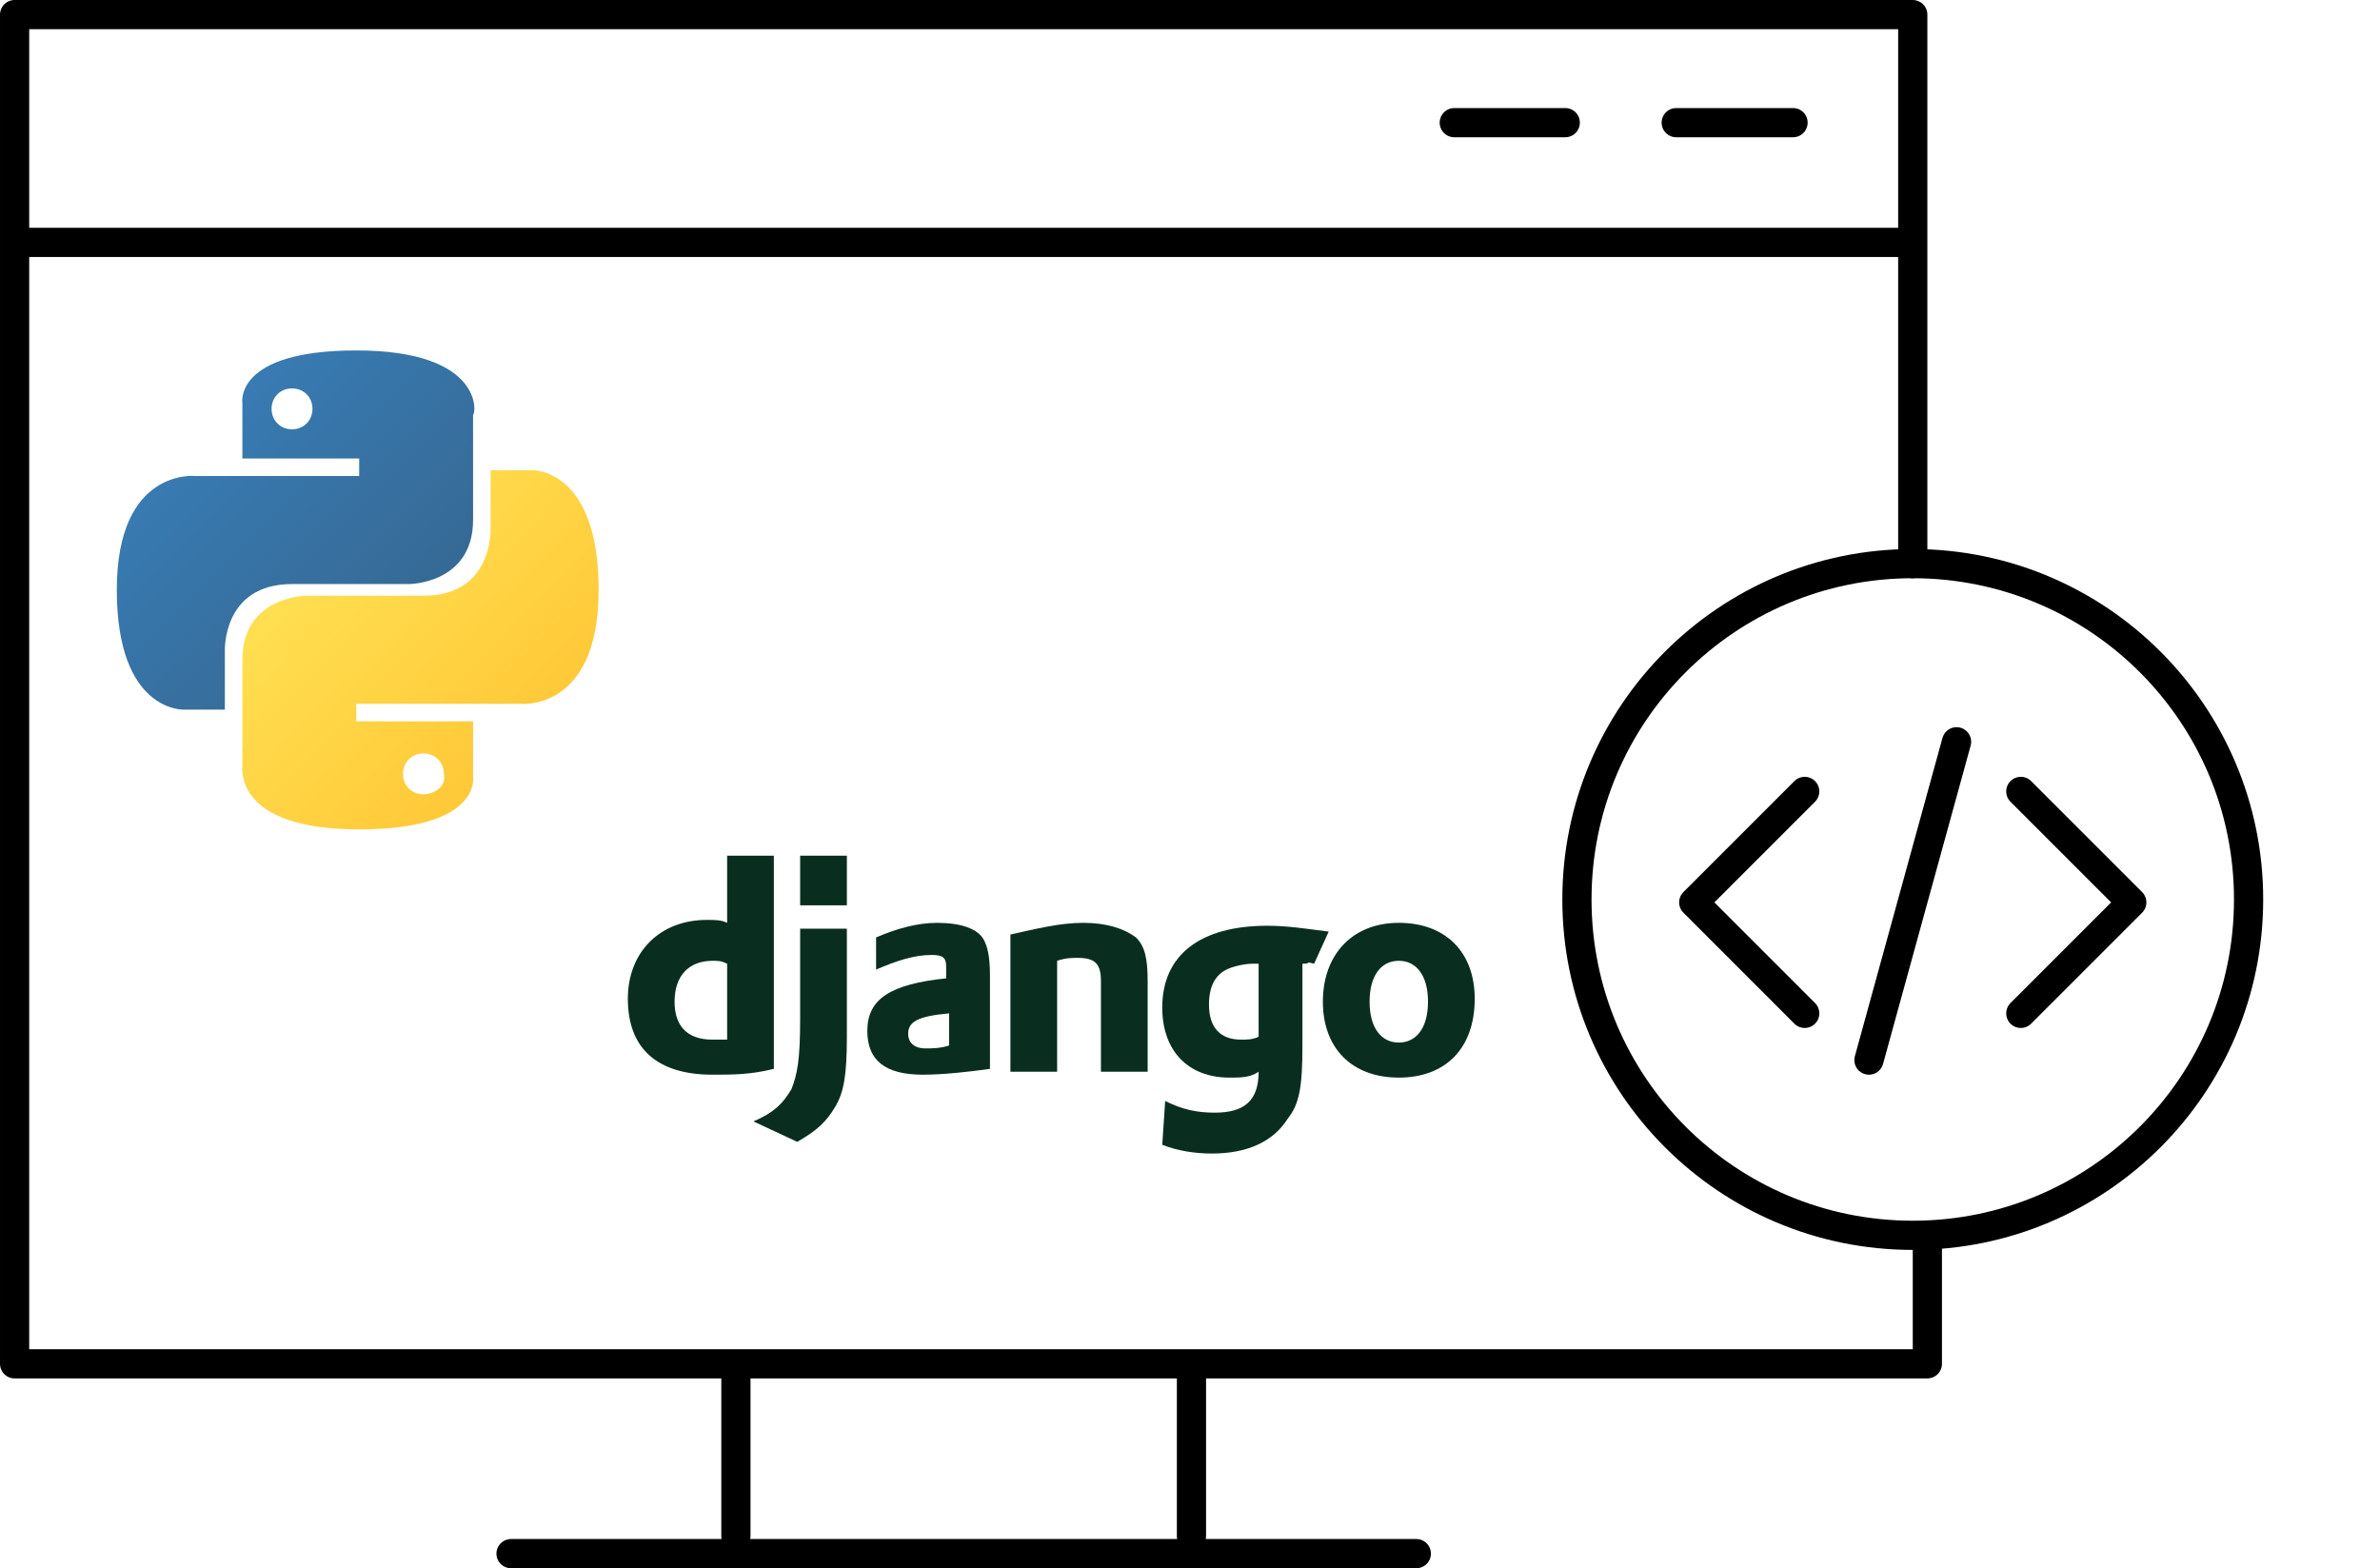 <?xml version="1.0" encoding="utf-8"?>
<!-- Generator: Adobe Illustrator 26.0.1, SVG Export Plug-In . SVG Version: 6.00 Build 0)  -->
<!DOCTYPE svg PUBLIC "-//W3C//DTD SVG 1.1//EN" "http://www.w3.org/Graphics/SVG/1.1/DTD/svg11.dtd">
<svg version="1.1" id="Layer_1" xmlns:x="http://ns.adobe.com/Extensibility/1.0/" xmlns:i="http://ns.adobe.com/AdobeIllustrator/10.0/" xmlns:graph="http://ns.adobe.com/Graphs/1.0/"
	 xmlns="http://www.w3.org/2000/svg" xmlns:xlink="http://www.w3.org/1999/xlink" x="0px" y="0px" width="81.5px" height="53.7px"
	 viewBox="0 0 81.5 53.7" style="enable-background:new 0 0 81.5 53.7;" xml:space="preserve">
<style type="text/css">
	.st0{fill:none;stroke:#000000;stroke-linecap:round;stroke-linejoin:round;stroke-miterlimit:22.926;}
	.st1{fill:#092E20;}
	.st2{fill:url(#SVGID_1_);}
	.st3{fill:url(#SVGID_00000173883806716385874880000002162992737805413301_);}
</style>
<path class="st0" d="M65.5,19.3V0.5h-65v46.2c28.6,0,52.5,0,65.5,0v-4.4"/>
<line class="st0" x1="17.5" y1="53.2" x2="48.5" y2="53.2"/>
<line class="st0" x1="25.2" y1="52.6" x2="25.2" y2="46.8"/>
<line class="st0" x1="40.8" y1="52.6" x2="40.8" y2="46.8"/>
<line class="st0" x1="0.6" y1="8.3" x2="65.4" y2="8.3"/>
<line class="st0" x1="49.8" y1="4.2" x2="53.6" y2="4.2"/>
<line class="st0" x1="57.4" y1="4.2" x2="61.4" y2="4.2"/>
<g>
	<g>
		<path class="st1" d="M24.9,29.3h1.6v7.3c-0.8,0.2-1.4,0.2-2.1,0.2c-1.9,0-2.9-0.9-2.9-2.6c0-1.6,1.1-2.7,2.7-2.7
			c0.3,0,0.5,0,0.7,0.1C24.9,31.8,24.9,29.3,24.9,29.3z M24.9,33c-0.2-0.1-0.3-0.1-0.5-0.1c-0.8,0-1.3,0.5-1.3,1.4
			c0,0.8,0.4,1.3,1.3,1.3c0.2,0,0.3,0,0.5,0V33z"/>
		<path class="st1" d="M29,31.8v3.7c0,1.3-0.1,1.9-0.4,2.4c-0.3,0.5-0.6,0.8-1.3,1.2l-1.5-0.7c0.7-0.3,1-0.6,1.3-1.1
			c0.2-0.5,0.3-1,0.3-2.4v-3.1H29z M27.4,29.3H29V31h-1.6V29.3z"/>
		<path class="st1" d="M30,32.1c0.7-0.3,1.4-0.5,2.1-0.5c0.8,0,1.4,0.2,1.6,0.6c0.1,0.2,0.2,0.5,0.2,1.2v3.2
			c-0.7,0.1-1.6,0.2-2.3,0.2c-1.3,0-1.9-0.5-1.9-1.5c0-1.1,0.8-1.6,2.7-1.8v-0.4c0-0.3-0.1-0.4-0.5-0.4c-0.6,0-1.2,0.2-1.9,0.5
			L30,32.1L30,32.1z M32.5,34.7c-1.1,0.1-1.4,0.3-1.4,0.7c0,0.3,0.2,0.5,0.6,0.5c0.2,0,0.5,0,0.8-0.1V34.7L32.5,34.7z"/>
		<path class="st1" d="M34.6,32c0.9-0.2,1.7-0.4,2.5-0.4c0.8,0,1.4,0.2,1.8,0.5c0.3,0.3,0.4,0.7,0.4,1.5v3.1h-1.6v-3.1
			c0-0.6-0.2-0.8-0.8-0.8c-0.2,0-0.4,0-0.7,0.1v3.8h-1.6V32z"/>
		<path class="st1" d="M39.9,37.7c0.6,0.3,1.1,0.4,1.7,0.4c1,0,1.5-0.4,1.5-1.4c0,0,0,0,0,0c-0.3,0.2-0.6,0.2-1,0.2
			c-1.4,0-2.3-0.9-2.3-2.4c0-1.8,1.3-2.8,3.6-2.8c0.7,0,1.3,0.1,2.1,0.2l-0.5,1.1c-0.4-0.1,0,0-0.4,0v0.2l0,0.7l0,0.9
			c0,0.2,0,0.4,0,0.6c0,0.2,0,0.3,0,0.4c0,1.4-0.1,2-0.5,2.5c-0.5,0.8-1.4,1.2-2.6,1.2c-0.6,0-1.2-0.1-1.7-0.3L39.9,37.7L39.9,37.7z
			 M43.1,33C43,33,43,33,43.1,33h-0.2c-0.3,0-0.7,0.1-0.9,0.2c-0.4,0.2-0.6,0.6-0.6,1.2c0,0.8,0.4,1.2,1.1,1.2c0.2,0,0.4,0,0.6-0.1
			v-0.1v-0.4c0-0.2,0-0.4,0-0.6l0-0.7l0-0.5L43.1,33L43.1,33z"/>
		<path class="st1" d="M47.9,31.6c1.6,0,2.6,1,2.6,2.6c0,1.7-1,2.7-2.6,2.7c-1.6,0-2.6-1-2.6-2.6C45.3,32.7,46.3,31.6,47.9,31.6z
			 M47.9,35.7c0.6,0,1-0.5,1-1.4c0-0.9-0.4-1.4-1-1.4c-0.6,0-1,0.5-1,1.4C46.9,35.2,47.3,35.7,47.9,35.7z"/>
	</g>
</g>
<g>
	
		<linearGradient id="SVGID_1_" gradientUnits="userSpaceOnUse" x1="0.906" y1="60.508" x2="1.559" y2="59.852" gradientTransform="matrix(12.5 0 0 -12.5 -5.75 769.84)">
		<stop  offset="0" style="stop-color:#387EB8"/>
		<stop  offset="1" style="stop-color:#366994"/>
	</linearGradient>
	<path class="st2" d="M12.2,12c-4.2,0-3.9,1.8-3.9,1.8l0,1.9h4v0.6H6.7c0,0-2.7-0.3-2.7,3.9c0,4.2,2.3,4.1,2.3,4.1h1.4v-2
		c0,0-0.1-2.3,2.3-2.3h4c0,0,2.2,0,2.2-2.2v-3.6C16.3,14.2,16.6,12,12.2,12z M10,13.3c0.4,0,0.7,0.3,0.7,0.7s-0.3,0.7-0.7,0.7
		c-0.4,0-0.7-0.3-0.7-0.7c0,0,0,0,0,0C9.3,13.6,9.6,13.3,10,13.3z"/>
	
		<linearGradient id="SVGID_00000027567525368842720740000008030273925483717051_" gradientUnits="userSpaceOnUse" x1="1.308" y1="60.09" x2="2.009" y2="59.418" gradientTransform="matrix(12.5 0 0 -12.5 -5.75 769.84)">
		<stop  offset="0" style="stop-color:#FFE052"/>
		<stop  offset="1" style="stop-color:#FFC331"/>
	</linearGradient>
	<path style="fill:url(#SVGID_00000027567525368842720740000008030273925483717051_);" d="M12.3,28.4c4.2,0,3.9-1.8,3.9-1.8l0-1.9
		h-4v-0.6h5.6c0,0,2.7,0.3,2.7-3.9s-2.3-4.1-2.3-4.1h-1.4v2c0,0,0.1,2.3-2.3,2.3h-4c0,0-2.2,0-2.2,2.2v3.6
		C8.3,26.3,8,28.4,12.3,28.4z M14.5,27.2c-0.4,0-0.7-0.3-0.7-0.7c0,0,0,0,0,0c0-0.4,0.3-0.7,0.7-0.7s0.7,0.3,0.7,0.7
		C15.3,26.9,14.9,27.2,14.5,27.2z"/>
</g>
<g>
	<circle class="st0" cx="65.5" cy="30.8" r="11.5"/>
	<g>
		<polyline class="st0" points="61.8,34.7 58,30.9 61.8,27.1 		"/>
		<polyline class="st0" points="69.2,34.7 73,30.9 69.2,27.1 		"/>
		<line class="st0" x1="67" y1="25.4" x2="64" y2="36.3"/>
	</g>
</g>
</svg>
